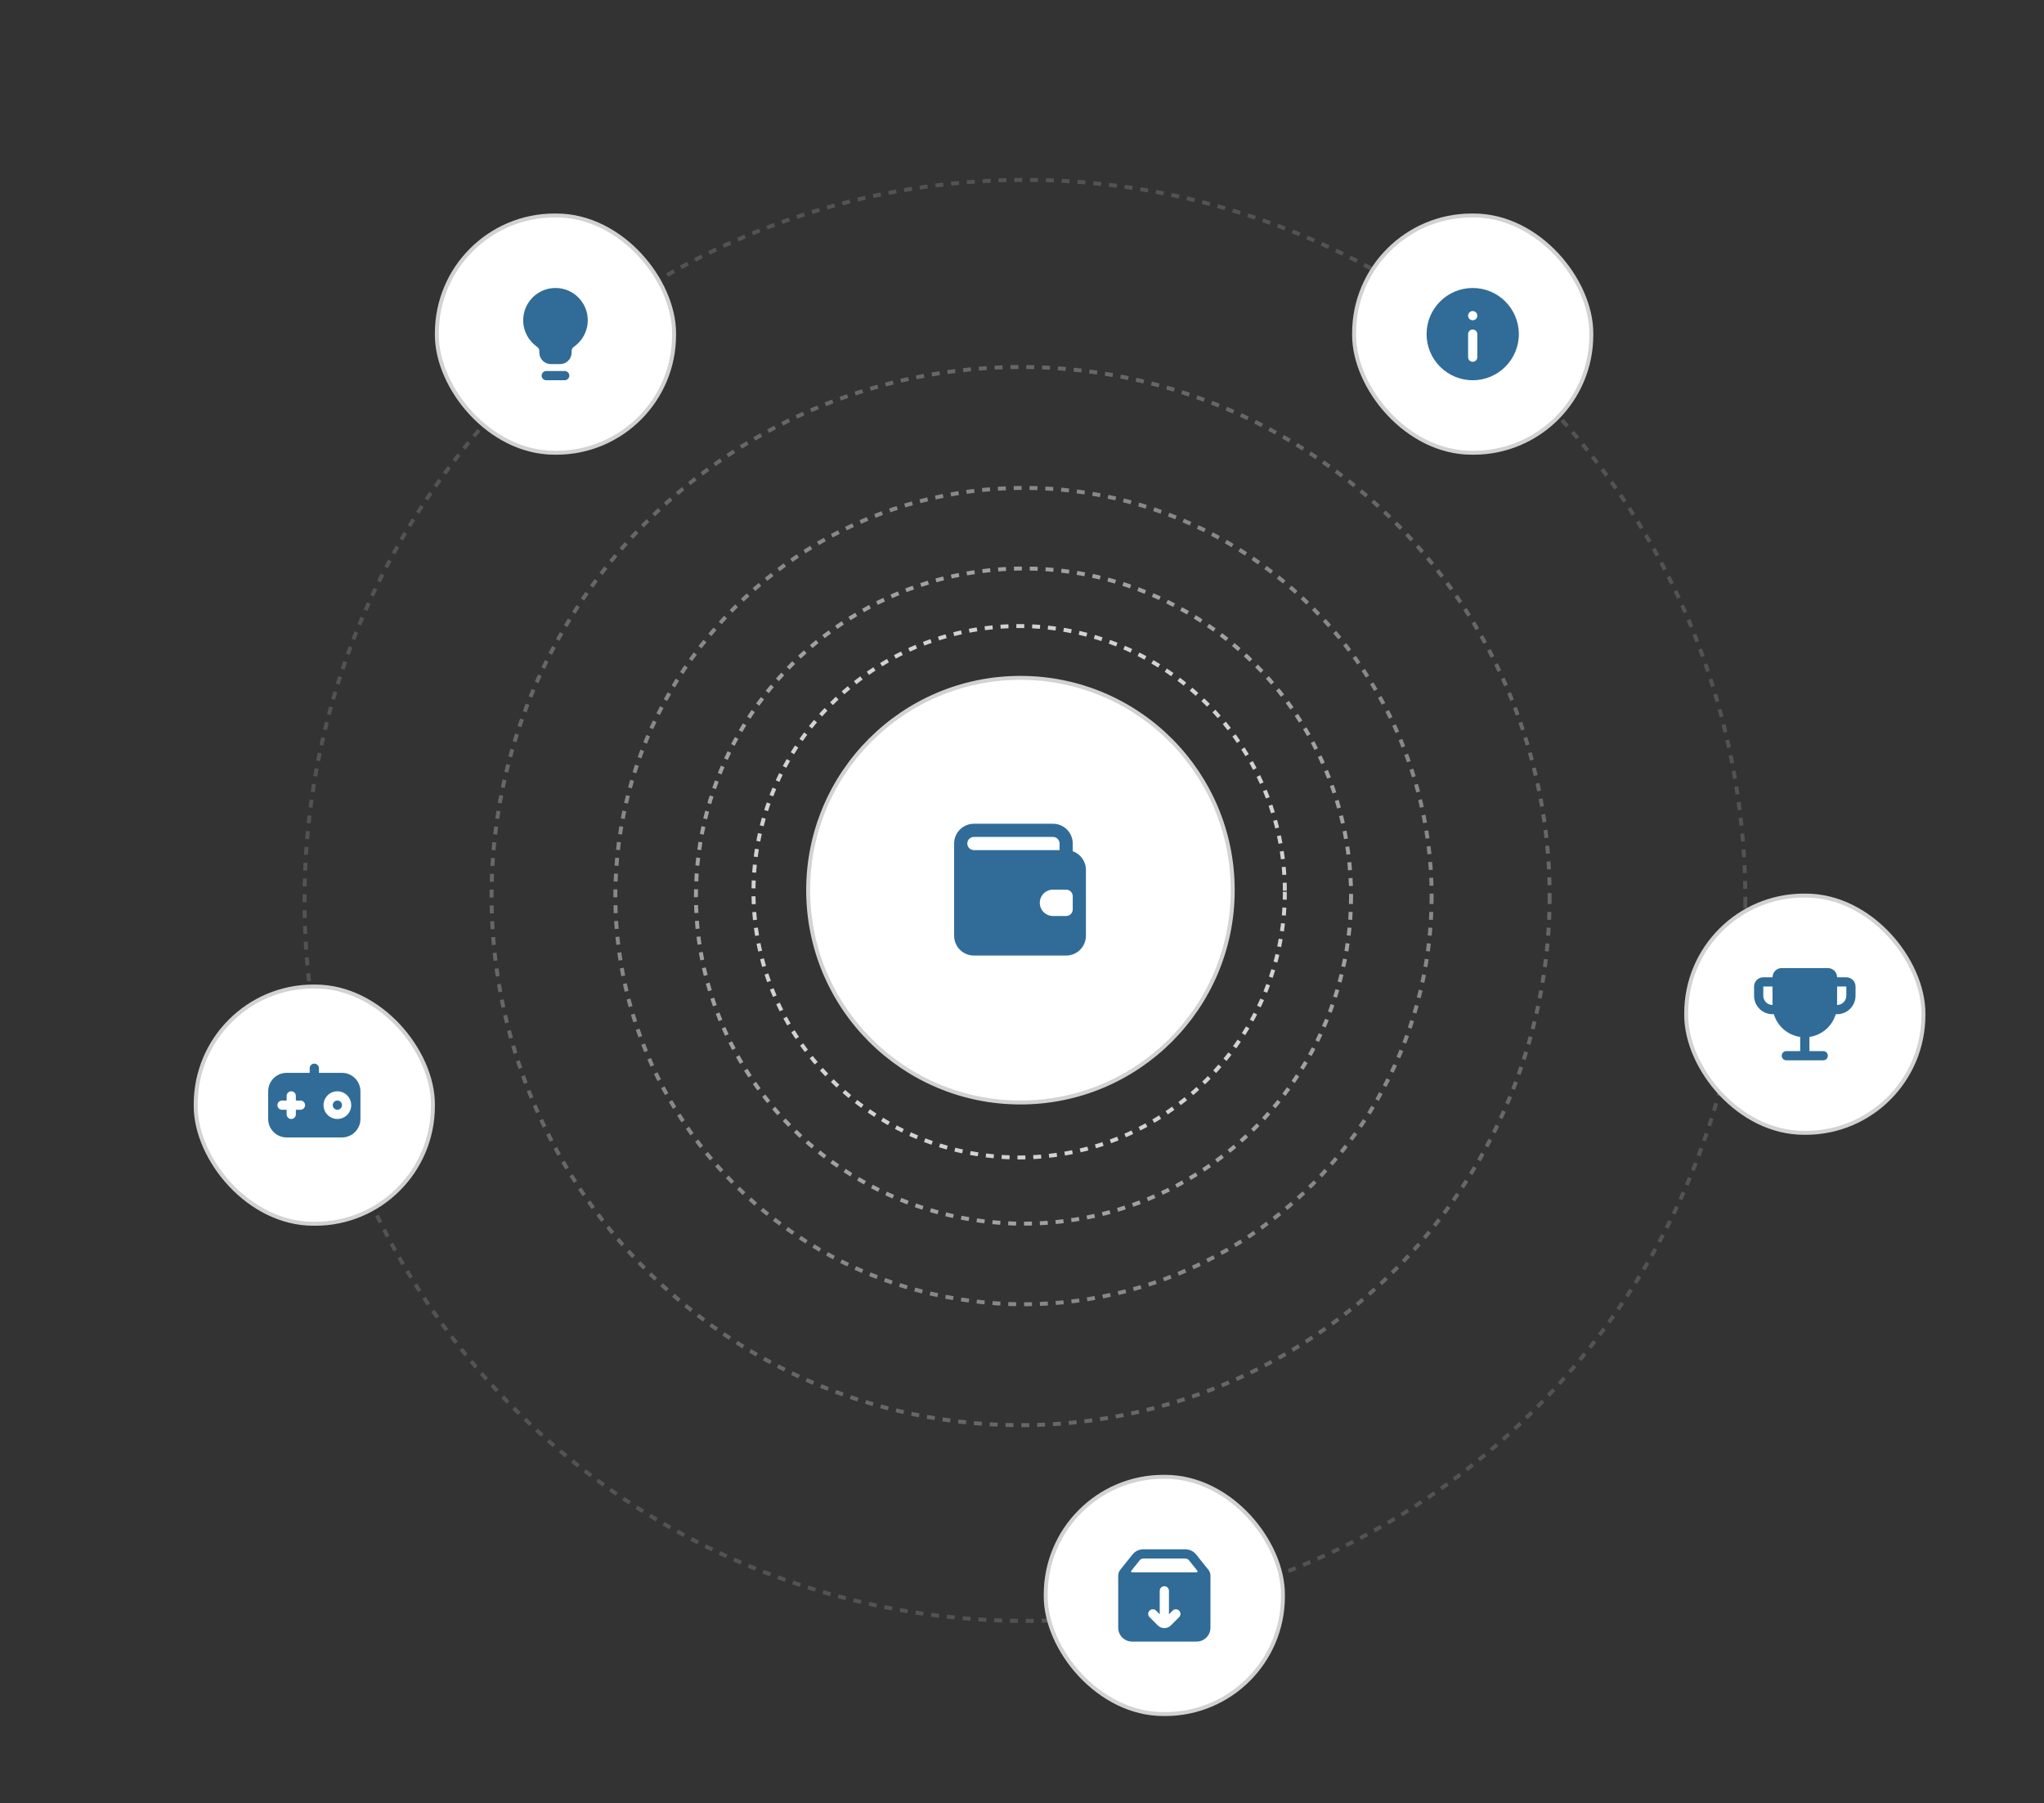 <svg width="517" height="456" viewBox="0 0 517 456" fill="none" xmlns="http://www.w3.org/2000/svg">
<rect x="0" y="0" width="517" height="456" fill="#333333" stroke="none"/>
<circle cx="257.785" cy="225.536" r="67.201" stroke="#D2D2D2" stroke-dasharray="2 2"/>
<circle opacity="0.69" cx="258.88" cy="226.628" r="82.852" stroke="#D2D2D2" stroke-dasharray="2 2"/>
<circle opacity="0.54" cx="258.878" cy="226.628" r="103.235" stroke="#D2D2D2" stroke-dasharray="2 2"/>
<circle opacity="0.33" cx="258.148" cy="226.628" r="133.81" stroke="#D2D2D2" stroke-dasharray="2 2"/>
<circle opacity="0.2" cx="259.241" cy="227.72" r="182.22" stroke="#D2D2D2" stroke-dasharray="2 2"/>
<circle cx="258.108" cy="225.133" r="53.694" fill="white" stroke="#D2D2D2"/>
<path fill-rule="evenodd" clip-rule="evenodd" d="M246.334 208.333C243.573 208.333 241.334 210.572 241.334 213.333V236.666C241.334 239.428 243.573 241.666 246.334 241.666H269.667C272.429 241.666 274.667 239.428 274.667 236.666V220C274.667 217.823 273.276 215.971 271.334 215.284V213.333C271.334 210.572 269.095 208.333 266.334 208.333H246.334ZM246.334 211.666C245.414 211.666 244.667 212.413 244.667 213.333C244.667 214.253 245.414 215 246.334 215H268.001V213.333C268.001 212.413 267.254 211.666 266.334 211.666H246.334ZM266.334 225C264.493 225 263.001 226.492 263.001 228.333C263.001 230.174 264.493 231.666 266.334 231.666H269.667C270.588 231.666 271.334 230.92 271.334 230V226.666C271.334 225.746 270.588 225 269.667 225H266.334Z" fill="#306C97"/>
<rect x="342.5" y="54.5" width="60" height="60" rx="29.772" fill="white"/>
<rect x="342.5" y="54.5" width="60" height="60" rx="29.772" stroke="#D2D2D2"/>
<path fill-rule="evenodd" clip-rule="evenodd" d="M384.167 84.5C384.167 90.943 378.944 96.166 372.501 96.166C366.057 96.166 360.834 90.943 360.834 84.5C360.834 78.056 366.057 72.833 372.501 72.833C378.944 72.833 384.167 78.056 384.167 84.5ZM372.501 83.333C373.145 83.333 373.667 83.855 373.667 84.5V90.334C373.667 90.978 373.145 91.501 372.501 91.501C371.856 91.501 371.334 90.978 371.334 90.334V84.5C371.334 83.855 371.856 83.333 372.501 83.333ZM372.501 81C373.145 81 373.667 80.477 373.667 79.833C373.667 79.189 373.145 78.666 372.501 78.666C371.856 78.666 371.334 79.189 371.334 79.833C371.334 80.477 371.856 81 372.501 81Z" fill="#306C97"/>
<rect x="110.5" y="54.5" width="60" height="60" rx="29.772" fill="white"/>
<rect x="110.5" y="54.5" width="60" height="60" rx="29.772" stroke="#D2D2D2"/>
<path fill-rule="evenodd" clip-rule="evenodd" d="M137 95C137 94.355 137.522 93.833 138.167 93.833H142.833C143.478 93.833 144 94.355 144 95C144 95.644 143.478 96.166 142.833 96.166H138.167C137.522 96.166 137 95.644 137 95Z" fill="#306C97"/>
<path fill-rule="evenodd" clip-rule="evenodd" d="M144.584 88.747C144.584 88.33 144.81 87.951 145.152 87.713C147.276 86.239 148.667 83.782 148.667 81C148.667 76.489 145.011 72.833 140.501 72.833C135.99 72.833 132.334 76.489 132.334 81C132.334 83.782 133.725 86.239 135.849 87.713C136.191 87.951 136.417 88.33 136.417 88.747V89.166C136.417 90.777 137.723 92.083 139.334 92.083H141.667C143.278 92.083 144.584 90.777 144.584 89.166V88.747Z" fill="#306C97"/>
<rect x="49.5" y="249.5" width="60" height="60" rx="29.772" fill="white"/>
<rect x="49.5" y="249.5" width="60" height="60" rx="29.772" stroke="#D2D2D2"/>
<path d="M85.334 280.667C85.978 280.667 86.501 280.144 86.501 279.5C86.501 278.856 85.978 278.333 85.334 278.333C84.69 278.333 84.167 278.856 84.167 279.5C84.167 280.144 84.69 280.667 85.334 280.667Z" fill="#306C97"/>
<path fill-rule="evenodd" clip-rule="evenodd" d="M80.667 270.167C80.667 269.522 80.145 269 79.501 269C78.856 269 78.334 269.522 78.334 270.167V271.333H72.501C69.923 271.333 67.834 273.423 67.834 276V283C67.834 285.577 69.923 287.667 72.501 287.667H86.501C89.078 287.667 91.167 285.577 91.167 283V276C91.167 273.423 89.078 271.333 86.501 271.333H80.667V270.167ZM88.834 279.5C88.834 281.433 87.267 283 85.334 283C83.401 283 81.834 281.433 81.834 279.5C81.834 277.567 83.401 276 85.334 276C87.267 276 88.834 277.567 88.834 279.5ZM73.667 276C74.312 276 74.834 276.522 74.834 277.167V278.333H76.001C76.645 278.333 77.167 278.856 77.167 279.5C77.167 280.144 76.645 280.667 76.001 280.667H74.834V281.833C74.834 282.478 74.312 283 73.667 283C73.023 283 72.501 282.478 72.501 281.833V280.667H71.334C70.69 280.667 70.167 280.144 70.167 279.5C70.167 278.856 70.69 278.333 71.334 278.333H72.501V277.167C72.501 276.522 73.023 276 73.667 276Z" fill="#306C97"/>
<rect x="264.5" y="373.5" width="60" height="60" rx="29.772" fill="white"/>
<rect x="264.5" y="373.5" width="60" height="60" rx="29.772" stroke="#D2D2D2"/>
<path fill-rule="evenodd" clip-rule="evenodd" d="M282.834 398.485C282.834 397.955 283.014 397.441 283.345 397.027L286.45 393.147C287.114 392.316 288.12 391.833 289.183 391.833H299.818C300.882 391.833 301.887 392.316 302.552 393.147L305.656 397.027C305.987 397.441 306.167 397.955 306.167 398.485V411.666C306.167 413.599 304.6 415.166 302.667 415.166H286.334C284.401 415.166 282.834 413.599 282.834 411.666V398.485ZM289.183 394.166H299.818C300.173 394.166 300.508 394.327 300.729 394.604L302.854 397.26C302.985 397.424 302.869 397.666 302.659 397.666H286.342C286.133 397.666 286.016 397.424 286.147 397.26L288.272 394.604C288.493 394.327 288.828 394.166 289.183 394.166ZM295.67 402.333C295.67 401.688 295.147 401.166 294.503 401.166C293.859 401.166 293.336 401.688 293.336 402.333V408.267L292.409 407.339C291.953 406.884 291.215 406.884 290.759 407.339C290.303 407.795 290.303 408.534 290.759 408.989L292.853 411.083C293.764 411.994 295.242 411.994 296.153 411.083L298.242 408.994C298.698 408.538 298.698 407.799 298.242 407.344C297.787 406.888 297.048 406.888 296.592 407.344L295.67 408.266V402.333Z" fill="#306C97"/>
<rect x="426.5" y="226.5" width="60" height="60" rx="29.772" fill="white"/>
<rect x="426.5" y="226.5" width="60" height="60" rx="29.772" stroke="#D2D2D2"/>
<path fill-rule="evenodd" clip-rule="evenodd" d="M450.666 244.833C449.377 244.833 448.333 245.878 448.333 247.166L445.999 247.166C444.711 247.166 443.666 248.211 443.666 249.5V251.833C443.666 254.41 445.755 256.5 448.333 256.5H448.671C449.567 259.512 452.155 261.796 455.333 262.25V265.833H451.833C451.188 265.833 450.666 266.355 450.666 267C450.666 267.644 451.188 268.166 451.833 268.166H461.166C461.81 268.166 462.333 267.644 462.333 267C462.333 266.355 461.81 265.833 461.166 265.833H457.666V262.25C460.844 261.796 463.431 259.512 464.328 256.5H464.666C467.243 256.5 469.333 254.41 469.333 251.833V249.5C469.333 248.211 468.288 247.166 466.999 247.166H464.666C464.666 245.878 463.621 244.833 462.333 244.833H450.666ZM464.666 249.5V254.166C465.955 254.166 466.999 253.122 466.999 251.833V249.5H464.666ZM448.333 249.5H445.999V251.833C445.999 253.122 447.044 254.166 448.333 254.166V249.5Z" fill="#306C97"/>
</svg>
